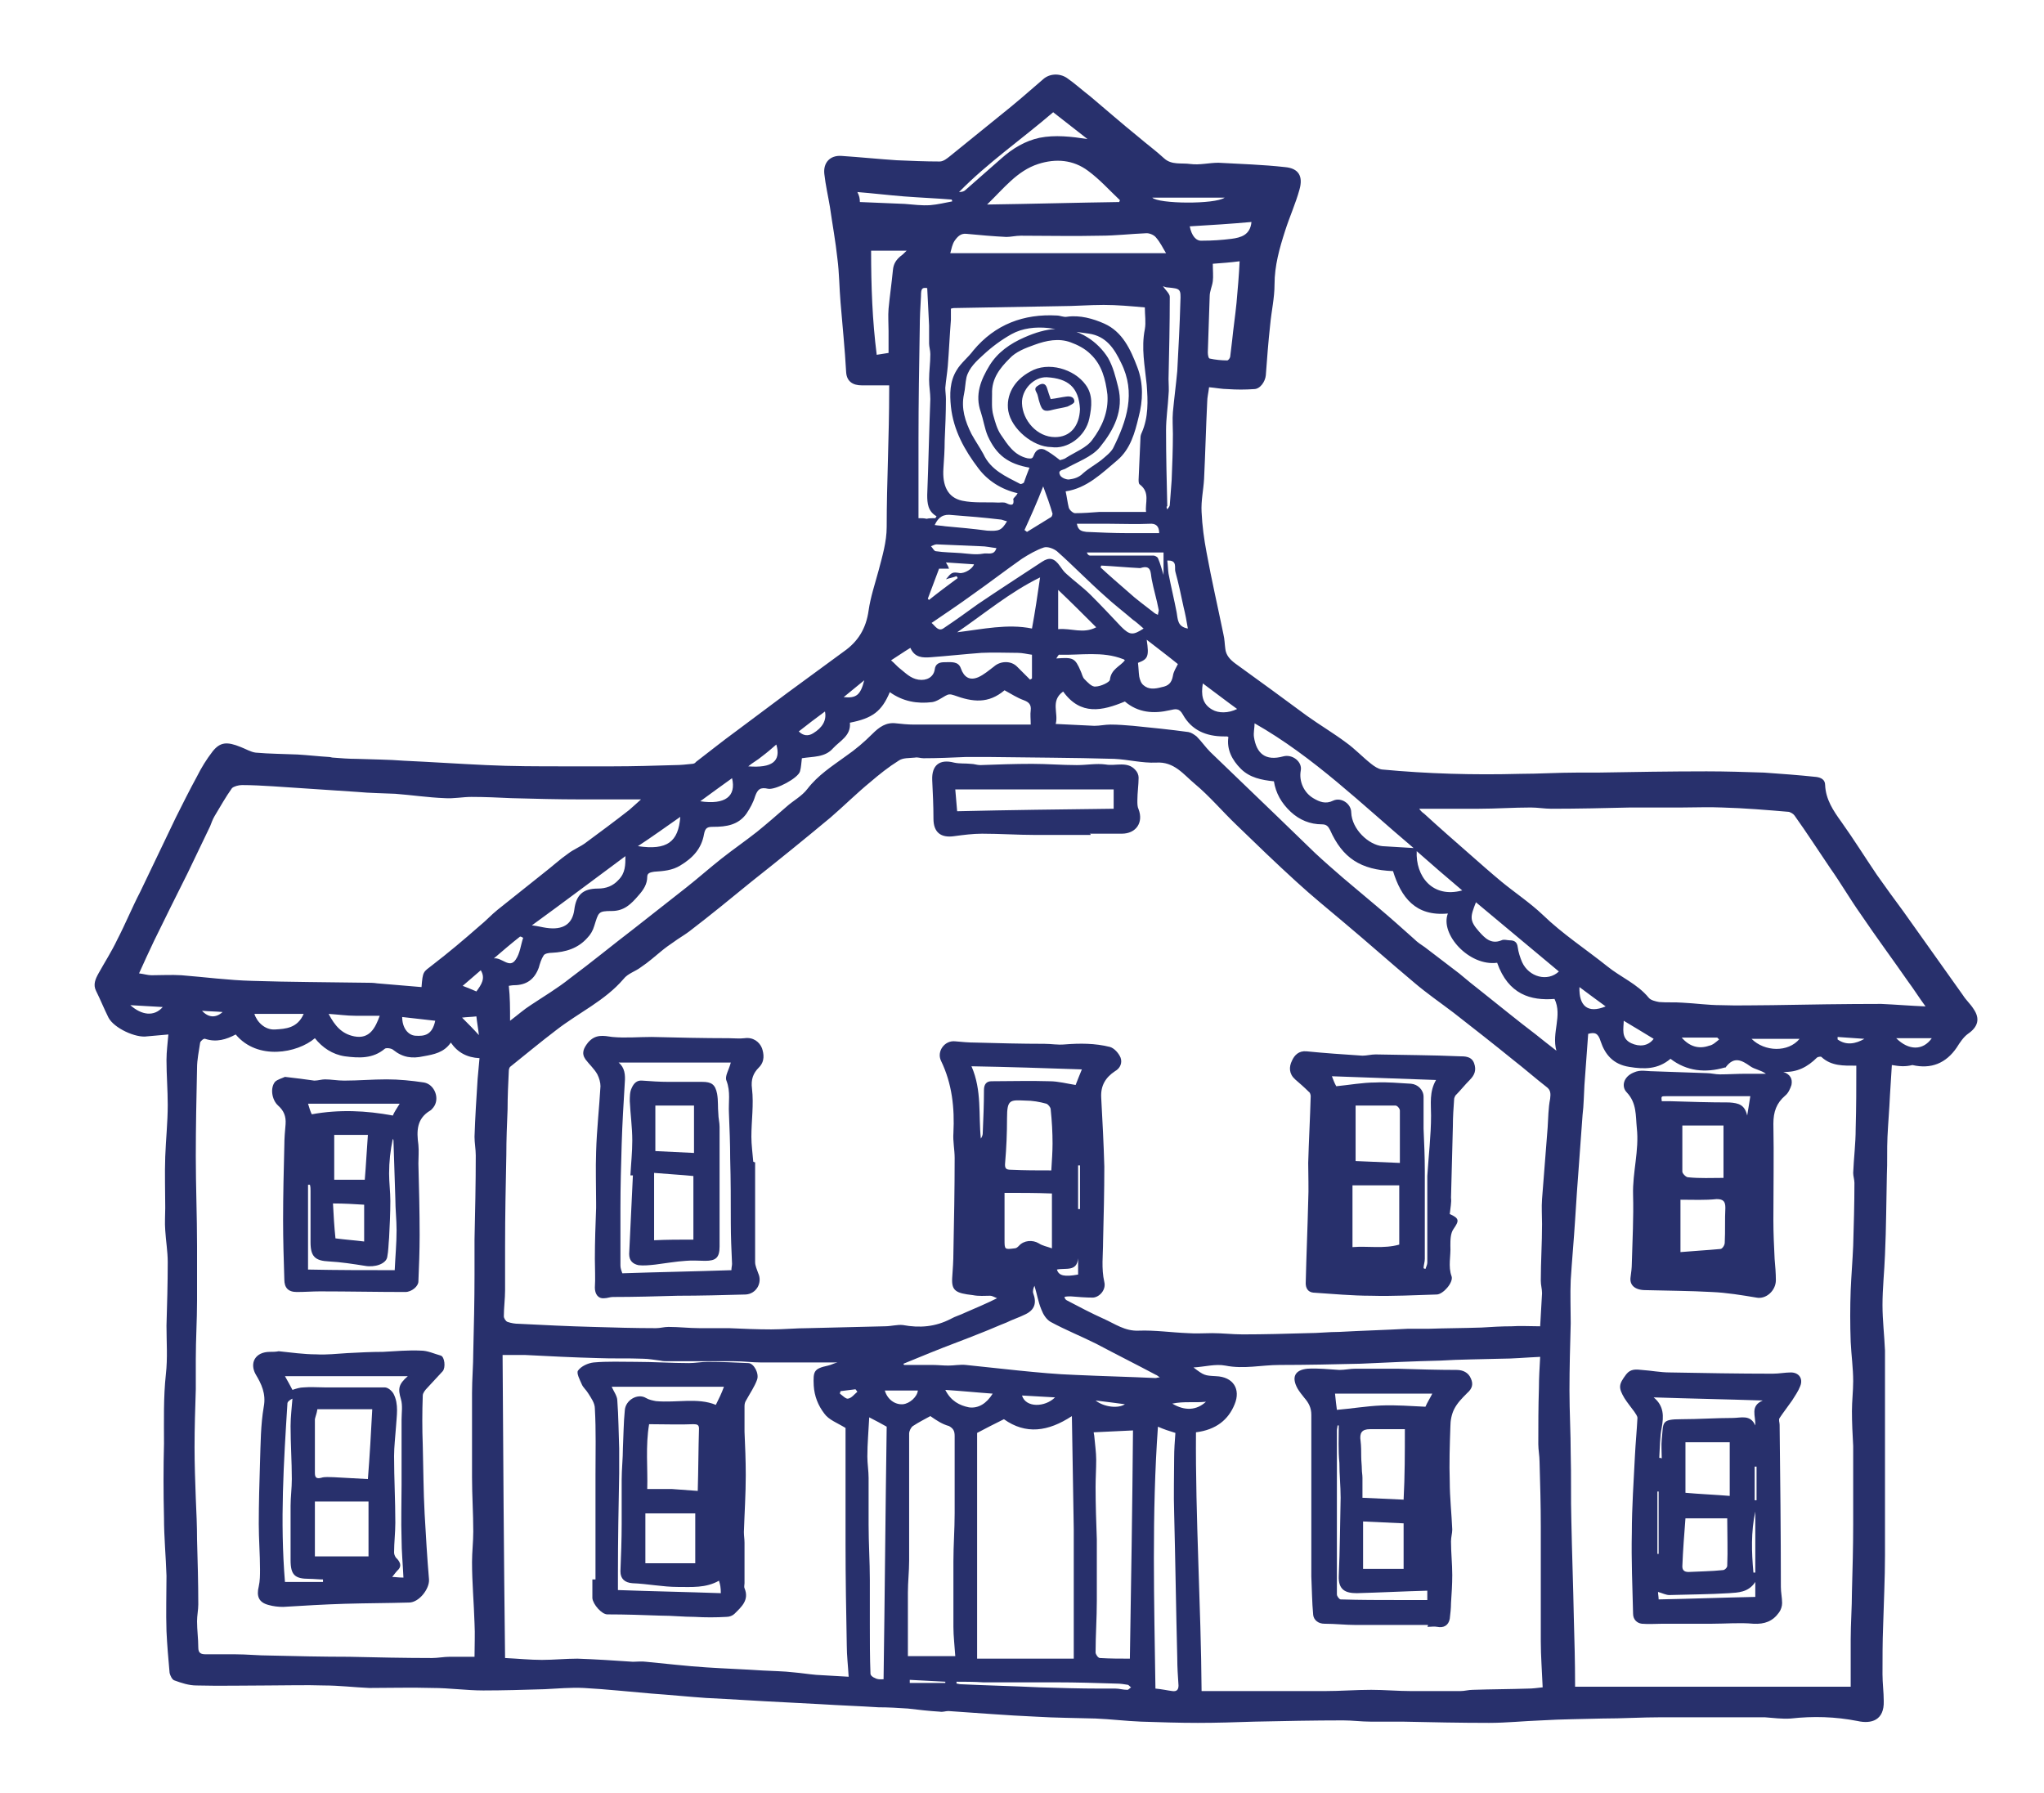 <?xml version="1.0" encoding="utf-8"?>
<!-- Generator: Adobe Illustrator 25.4.1, SVG Export Plug-In . SVG Version: 6.00 Build 0)  -->
<svg version="1.1" id="Layer_1" xmlns="http://www.w3.org/2000/svg" xmlns:xlink="http://www.w3.org/1999/xlink" x="0px" y="0px" fill="#28306c"
	 viewBox="0 0 327.8 287.5" style="enable-background:new 0 0 327.8 287.5;" xml:space="preserve">
<g>
	<g>
		<path d="M303.4,170.8c-0.1,1.5-0.2,3.1-0.3,4.8c-0.1,2.3-0.3,4.5-0.4,6.7c-0.1,2,0,4.1-0.1,6.1c-0.1,4.3-0.1,8.5-0.3,12.8
			c-0.1,2.7-0.4,5.4-0.4,8.1c0,2.4,0.3,4.9,0.4,7.3c0,0.8,0,1.6,0,2.5c0,4.3,0,8.6,0,12.8c0,5.8,0,11.7,0,17.5
			c0,3.8-0.2,7.6-0.3,11.4c-0.1,2.6-0.1,5.1-0.1,7.7c0,1.4,0.2,2.9,0.2,4.3c0.1,3.1-2,3.7-4.2,3.2c-3.6-0.7-7.1-0.8-10.7-0.4
			c-1.4,0.1-2.8-0.1-4.2-0.2c-1.5,0-3,0-4.4,0c-4,0-8.1,0-12.1,0c-3.2,0-6.3,0.2-9.5,0.2c-3.3,0.1-6.5,0.1-9.8,0.3
			c-2.8,0.1-5.6,0.4-8.4,0.4c-4.6,0-9.3-0.1-13.9-0.2c-1.7,0-3.4,0-5.1,0c-1.5,0-2.9-0.2-4.4-0.2c-4.7,0-9.5,0.1-14.2,0.2
			c-3,0.1-6.1,0.2-9.1,0.2c-3,0-6.1-0.1-9.1-0.2c-2.5-0.1-4.9-0.4-7.3-0.5c-3.2-0.1-6.4-0.1-9.6-0.3c-4.7-0.2-9.4-0.6-14-0.9
			c-0.5,0-0.9,0.2-1.4,0.1c-1.7-0.1-3.4-0.3-5.1-0.5c-1.5-0.1-3.1-0.2-4.7-0.2c-3.1-0.2-6.2-0.3-9.3-0.5c-1.9-0.1-3.8-0.2-5.7-0.3
			c-4.2-0.2-8.5-0.5-12.7-0.7c-2.9-0.2-5.8-0.5-8.7-0.7c-3.6-0.3-7.2-0.7-10.9-0.9c-2.1-0.1-4.2,0.1-6.3,0.2
			c-3.3,0.1-6.6,0.2-9.8,0.2c-2.7,0-5.4-0.4-8.2-0.4c-3.4-0.1-6.7,0-10.1,0c-2.4-0.1-4.8-0.4-7.2-0.4c-3-0.1-6.1,0-9.1,0
			c-3.8,0-7.6,0.1-11.4,0c-1.2,0-2.4-0.4-3.5-0.8c-0.4-0.1-0.7-0.8-0.8-1.2c-0.2-2.2-0.4-4.5-0.5-6.7c-0.1-3,0-5.9,0-8.9
			c-0.1-3.1-0.4-6.2-0.4-9.3c-0.1-4-0.1-8,0-11.9c0-3.7-0.1-7.4,0.3-11.1c0.3-2.6,0.1-5.2,0.1-7.8c0.1-3.4,0.2-6.8,0.2-10.2
			c0-1.7-0.3-3.4-0.4-5.1c-0.1-1.2,0-2.4,0-3.6c0-2.7-0.1-5.4,0-8.2c0.1-2.8,0.4-5.5,0.4-8.3c0-2.4-0.2-4.8-0.2-7.2
			c0-1.4,0.2-2.8,0.3-4.1c-1.2,0.1-2.3,0.2-3.4,0.3c-1.8,0.3-5.3-1.3-6.2-3c-0.7-1.4-1.3-2.9-2-4.3c-0.5-1-0.1-1.9,0.4-2.8
			c1-1.8,2.1-3.5,3-5.4c1.3-2.5,2.4-5.2,3.7-7.7c1.9-4,3.8-7.9,5.7-11.9c1.1-2.2,2.2-4.4,3.4-6.6c0.7-1.4,1.5-2.7,2.5-4
			c1.2-1.5,2.3-1.6,4.5-0.7c0.8,0.3,1.6,0.8,2.4,0.9c2.2,0.2,4.5,0.2,6.7,0.3c1.7,0.1,3.4,0.3,5.1,0.4c0.2,0,0.4,0.1,0.6,0.1
			c1.3,0.1,2.5,0.2,3.8,0.2c2.5,0.1,5.1,0.1,7.6,0.3c4.4,0.2,8.8,0.5,13.2,0.7c4.1,0.2,8.3,0.2,12.5,0.2c2.6,0,5.2,0,7.8,0
			c3.3,0,6.6-0.1,9.9-0.2c0.9,0,1.9-0.1,2.8-0.2c0.2,0,0.5-0.1,0.6-0.3c2.1-1.6,4.2-3.3,6.4-4.9c2.8-2.1,5.5-4.1,8.3-6.2
			c3-2.2,6-4.4,9-6.6c2.3-1.6,3.6-3.7,4-6.6c0.3-2.1,1-4.2,1.6-6.4c0.6-2.3,1.3-4.6,1.3-7c0-3.6,0.1-7.2,0.2-10.8
			c0.1-3.7,0.2-7.4,0.2-11.1c0-0.2,0-0.4,0-0.8c-1.5,0-3,0-4.4,0c-1.4,0-2.4-0.6-2.5-2.1c-0.2-3.7-0.6-7.5-0.9-11.2
			c-0.2-2.3-0.2-4.7-0.5-7c-0.3-2.8-0.8-5.5-1.2-8.3c-0.3-1.8-0.7-3.5-0.9-5.3c-0.2-1.8,0.9-3,2.7-2.9c3,0.2,5.9,0.5,8.9,0.7
			c2.3,0.1,4.6,0.2,6.9,0.2c0.6,0,1.2-0.5,1.7-0.9c2.6-2.1,5.3-4.3,7.9-6.4c2.4-1.9,4.7-3.9,7-5.9c1-0.9,2.6-1,3.8-0.2
			c1.3,0.9,2.5,2,3.8,3c2.5,2.1,5,4.3,7.6,6.4c1.4,1.2,2.9,2.3,4.2,3.5c1.2,1.1,2.8,0.7,4.2,0.9c1.5,0.2,3-0.2,4.5-0.2
			c3.6,0.2,7.1,0.3,10.7,0.7c2.2,0.2,2.9,1.5,2.3,3.6c-0.6,2.2-1.6,4.4-2.3,6.6c-0.9,2.8-1.7,5.6-1.7,8.6c0,2.2-0.5,4.3-0.7,6.5
			c-0.3,2.7-0.5,5.4-0.7,8.1c-0.1,1-0.9,2.2-1.9,2.2c-1.4,0.1-2.8,0.1-4.2,0c-0.9,0-1.9-0.2-3-0.3c-0.1,0.9-0.3,1.6-0.3,2.4
			c-0.2,4.1-0.3,8.2-0.5,12.3c-0.1,1.8-0.5,3.5-0.4,5.3c0.1,2.2,0.4,4.4,0.8,6.5c0.8,4.4,1.8,8.7,2.7,13.1c0.2,0.8,0.2,1.6,0.3,2.3
			c0.1,1.1,0.8,1.8,1.6,2.4c3.9,2.8,7.7,5.6,11.5,8.4c2.1,1.5,4.3,2.8,6.3,4.3c1.4,1,2.6,2.3,4,3.4c0.5,0.4,1.1,0.8,1.7,0.9
			c7.4,0.7,14.8,0.9,22.2,0.7c3,0,6-0.2,9.1-0.2c1.1,0,2.2,0,3.3,0c5.8-0.1,11.6-0.2,17.5-0.2c3.1,0,6.1,0.1,9.2,0.2
			c2.8,0.2,5.6,0.4,8.4,0.7c0.7,0.1,1.4,0.4,1.4,1.3c0.1,2.3,1.3,4.1,2.6,5.9c2,2.8,3.8,5.7,5.7,8.5c1.4,2,2.8,3.9,4.2,5.8
			c3.2,4.5,6.4,9,9.6,13.5c0.5,0.8,1.2,1.4,1.7,2.2c1.1,1.6,0.7,2.9-0.9,4c-0.7,0.5-1.3,1.4-1.8,2.2c-1.7,2.5-4.1,3.5-7.1,2.8
			C305.5,171.1,304.6,171,303.4,170.8z M247,212.7c0.1-1.9,0.2-3.6,0.3-5.3c0-0.7-0.2-1.3-0.2-2c0-3,0.2-6,0.2-9.1
			c0-1.3-0.1-2.7,0-4c0.3-3.8,0.6-7.6,0.9-11.5c0.1-1.5,0.1-3.1,0.4-4.6c0.1-0.8,0.1-1.4-0.6-1.9c-1.8-1.4-3.5-2.9-5.3-4.3
			c-3.2-2.6-6.4-5.1-9.6-7.6c-2.1-1.6-4.3-3.1-6.4-4.9c-3.7-3.1-7.4-6.4-11.1-9.5c-2.6-2.2-5.2-4.3-7.7-6.6c-3.3-3-6.4-6-9.6-9.1
			c-2.3-2.2-4.3-4.6-6.7-6.6c-1.8-1.5-3.3-3.6-6.2-3.4c-2.2,0.1-4.5-0.5-6.7-0.6c-6.7-0.2-13.4-0.2-20.1-0.3c-1.2,0-2.5,0-3.7,0
			c-2.3,0.1-4.5,0.2-6.8,0.2c-0.5,0-0.9-0.2-1.4-0.1c-0.9,0.1-1.9,0-2.6,0.5c-1.6,1-3.1,2.2-4.5,3.4c-2.2,1.8-4.2,3.8-6.4,5.7
			c-4.2,3.5-8.4,6.9-12.7,10.3c-3.3,2.7-6.6,5.4-10,8c-0.8,0.6-1.7,1.1-2.5,1.7c-0.6,0.4-1.3,0.9-1.9,1.4c-1.1,0.9-2.1,1.8-3.3,2.6
			c-0.9,0.7-2.1,1-2.8,1.9c-3,3.5-7.2,5.4-10.8,8.2c-2.5,1.9-4.9,3.9-7.4,5.9c-0.1,0.1-0.2,0.4-0.2,0.6c-0.1,2.1-0.2,4.1-0.2,6.2
			c-0.1,2.4-0.2,4.9-0.2,7.3c-0.1,4.9-0.2,9.7-0.2,14.6c0,2.4,0,4.7,0,7.1c0,1.4-0.2,2.8-0.2,4.2c0,0.3,0.3,0.8,0.6,0.9
			c0.6,0.2,1.2,0.3,1.8,0.3c4,0.2,7.9,0.4,11.9,0.5c3.3,0.1,6.7,0.2,10.1,0.2c0.7,0,1.3-0.2,2-0.2c1.7,0,3.3,0.2,5,0.2
			c1.6,0,3.1,0,4.7,0c2.3,0.1,4.5,0.2,6.8,0.2c2,0,3.9-0.2,5.9-0.2c4.1-0.1,8.2-0.2,12.3-0.3c1,0,2-0.3,2.9-0.2
			c2.7,0.5,5.2,0.3,7.7-1c0.7-0.4,1.5-0.6,2.3-1c1.6-0.7,3.3-1.4,5.1-2.3c-0.5-0.2-0.8-0.4-1.1-0.4c-0.9,0-1.8,0.1-2.8-0.1
			c-2.7-0.3-3.4-0.7-3.3-2.7c0.1-1.4,0.2-2.8,0.2-4.2c0.1-5,0.2-10,0.2-15.1c0-1.3-0.3-2.7-0.2-4c0.2-4-0.2-7.9-2-11.6
			c-0.7-1.5,0.6-3.3,2.3-3.1c1.1,0.1,2.1,0.2,3.2,0.2c3.7,0.1,7.4,0.2,11.1,0.2c1.1,0,2.1,0.2,3.2,0.1c2.5-0.2,4.9-0.2,7.3,0.4
			c0.7,0.2,1.4,1,1.7,1.7c0.3,0.8,0,1.7-0.9,2.2c-1.5,1-2.3,2.3-2.2,4.2c0.2,3.7,0.4,7.4,0.5,11.1c0,4-0.1,8-0.2,12
			c0,2.2-0.3,4.3,0.2,6.5c0.3,1.2-0.7,2.4-1.8,2.5c-1.2,0-2.4-0.1-3.6-0.2c-0.3,0-0.7,0-1,0.1c0.1,0.4,0.3,0.5,0.5,0.6
			c1.9,1,3.8,2,5.8,2.9c1.8,0.8,3.4,2,5.6,1.9c2.6-0.1,5.3,0.3,7.9,0.4c1.3,0.1,2.6,0,3.9,0c1.6,0,3.3,0.2,4.9,0.2
			c3.5,0,6.9-0.1,10.4-0.2c1.7,0,3.4-0.2,5.1-0.2c3.6-0.2,7.3-0.3,10.9-0.5c1.1,0,2.2,0,3.3,0c2.9-0.1,5.7-0.1,8.6-0.2
			c1.6-0.1,3.2-0.2,4.8-0.2C243.8,212.6,245.4,212.7,247,212.7z M297.7,170.9c0,0-0.1,0-0.1,0c-1.9,0-3.9,0.1-5.5-1.4
			c-0.1-0.1-0.6,0-0.7,0.1c-1.5,1.5-3.2,2.4-5.4,2.3c1.1,0.4,1.5,1.1,1.3,2.1c-0.2,0.6-0.5,1.3-1,1.7c-1.4,1.2-1.9,2.6-1.9,4.5
			c0.1,5.2,0,10.3,0,15.5c0,2.1,0.1,4.1,0.2,6.2c0.1,1.1,0.2,2.3,0.2,3.4c0,1.7-1.6,3.1-3.1,2.8c-2.4-0.4-4.8-0.8-7.2-0.9
			c-3.5-0.2-7.1-0.2-10.6-0.3c-1.7,0-2.6-0.8-2.4-2.1c0.1-0.7,0.2-1.5,0.2-2.2c0.1-3.7,0.3-7.4,0.2-11c-0.1-3.6,1-7.1,0.6-10.7
			c-0.2-2,0-4-1.6-5.7c-0.9-0.9-0.6-2.5,1.1-3.2c1.1-0.5,2-0.2,3.1-0.2c2.9,0.1,5.7,0.2,8.6,0.3c0.7,0,1.4,0.2,2.1,0.2
			c1.4,0,2.8-0.1,4.2-0.1c1.1,0,2.1,0,3.2,0c-0.8-0.6-1.8-0.7-2.5-1.2c-1.4-1-2.6-1.6-3.9,0.1c0,0.1-0.1,0.1-0.2,0.1
			c-3.1,0.9-6.1,0.6-8.7-1.4c-2,1.7-4.2,1.7-6.6,1.3c-2.6-0.4-3.9-2-4.6-4.1c-0.4-1.3-0.9-1.5-2-1.2c-0.2,2.7-0.4,5.5-0.6,8.2
			c-0.1,1.6-0.1,3.2-0.3,4.8c-0.3,4.1-0.6,8.2-0.9,12.3c-0.1,1.5-0.2,3.1-0.3,4.6c-0.2,3.2-0.5,6.4-0.7,9.6c-0.1,2.3,0,4.6,0,6.9
			c-0.1,3.6-0.2,7.2-0.2,10.8c0,3.4,0.2,6.8,0.2,10.2c0.1,3.5,0,7.1,0.1,10.6c0.1,5.2,0.3,10.4,0.4,15.7c0.1,3.5,0.2,7.1,0.2,10.6
			c0,0.2,0,0.4,0,0.4c14.7,0,29.3,0,44.2,0c0-2.6,0-5.1,0-7.6c0-2.5,0.2-5.1,0.2-7.6c0.1-3.6,0.2-7.2,0.2-10.8c0-2,0-4,0-6
			c0-2,0-3.9,0-5.9c0-0.2,0-0.5,0-0.7c-0.1-1.9-0.2-3.7-0.2-5.6c0-1.6,0.2-3.2,0.2-4.8c0-2.1-0.3-4.2-0.4-6.3
			c-0.1-2.8-0.1-5.6,0-8.3c0.1-2.4,0.3-4.7,0.4-7.1c0.1-3.4,0.2-6.7,0.2-10.1c0-0.5-0.2-1.1-0.2-1.6c0.1-2.4,0.4-4.7,0.4-7.1
			C297.7,177.5,297.7,174.3,297.7,170.9z M37.8,165.9c-1.5,0.8-3.1,1.3-4.9,0.7c-0.2-0.1-0.7,0.3-0.8,0.6c-0.2,1.4-0.5,2.7-0.5,4.1
			c-0.1,4.7-0.2,9.4-0.2,14.1c0,4.8,0.2,9.6,0.2,14.4c0,2.9,0,5.9,0,8.8c0,3.1-0.2,6.2-0.2,9.4c0,1.6,0,3.2,0,4.8
			c-0.1,3.1-0.2,6.2-0.2,9.3c0,2.7,0.1,5.5,0.2,8.2c0.1,2.2,0.2,4.4,0.2,6.6c0.1,3.5,0.2,6.9,0.2,10.4c0,0.9-0.2,1.8-0.2,2.7
			c0,1.4,0.2,2.8,0.2,4.2c0,0.9,0.4,1.1,1.2,1.1c1.6,0,3.1,0,4.7,0c1.9,0,3.7,0.2,5.6,0.2c4.2,0.1,8.4,0.2,12.7,0.2
			c4.4,0.1,8.9,0.2,13.3,0.2c0.9,0,1.9-0.2,2.8-0.2c1.3,0,2.6,0,4,0c0-1.9,0.1-3.6,0-5.4c-0.1-3.3-0.4-6.5-0.4-9.8
			c0-1.6,0.2-3.2,0.2-4.9c0-2.9-0.2-5.8-0.2-8.7c0-4.5,0-9,0-13.5c0-2.2,0.2-4.4,0.2-6.6c0.1-4.1,0.2-8.2,0.2-12.3
			c0-1.9,0-3.8,0-5.7c0.1-4.5,0.2-9,0.2-13.5c0-1-0.2-2-0.2-3c0.1-3.1,0.3-6.2,0.5-9.3c0.1-1.1,0.2-2.2,0.3-3.3
			c-2-0.1-3.5-0.9-4.6-2.5c-1.1,1.6-2.7,1.9-4.4,2.2c-1.8,0.4-3.3,0.2-4.8-1c-0.3-0.3-1.2-0.4-1.4-0.2c-1.9,1.6-4.1,1.5-6.4,1.2
			c-2-0.3-3.6-1.4-4.8-2.9C47.7,168.9,41.3,170.1,37.8,165.9z M191.8,229.7c-0.1,13.8,0.8,27.6,0.9,41.5c0.6,0,1,0,1.5,0
			c6.1,0,12.2,0,18.3,0c2.5,0,4.9-0.2,7.4-0.2c2.1,0,4.3,0.2,6.4,0.2c2.6,0,5.3,0,7.9,0c0.7,0,1.3-0.2,2-0.2c3-0.1,5.9-0.1,8.9-0.2
			c0.7,0,1.4-0.1,2.3-0.2c-0.1-2.5-0.3-5-0.3-7.4c0-6.1,0-12.3,0-18.4c0-3.5-0.1-6.9-0.2-10.4c0-0.9-0.2-1.9-0.2-2.8c0-3,0-6,0.1-9
			c0-1.6,0.1-3.2,0.2-5c-2.3,0.1-4.3,0.3-6.4,0.3c-3.2,0.1-6.4,0.1-9.6,0.3c-4.3,0.1-8.5,0.3-12.8,0.5c-4.3,0.1-8.7,0.2-13,0.2
			c-2.9,0-5.7,0.7-8.7,0.1c-1.6-0.3-3.3,0.2-5.1,0.3c1.7,1.3,1.8,1.3,3.6,1.4c2.8,0.1,4,2.1,3,4.5C197,227.7,195,229.3,191.8,229.7z
			 M67.6,158.3c0.2-2.6,0.3-2.4,1.7-3.5c2.6-2,5.1-4.1,7.6-6.3c1-0.8,1.9-1.8,2.9-2.6c2.5-2,4.9-3.9,7.4-5.9c1.3-1,2.6-2.2,3.9-3.1
			c0.9-0.7,2-1.1,2.9-1.8c2.3-1.7,4.6-3.4,6.9-5.2c0.6-0.5,1.1-1,1.9-1.7c-3.5,0-6.6,0-9.7,0c-3.7,0-7.4-0.1-11.1-0.2
			c-2.1-0.1-4.3-0.2-6.4-0.2c-1.4,0-2.8,0.3-4.3,0.2c-2.6-0.1-5.3-0.5-7.9-0.7c-2-0.1-4-0.1-6.1-0.3c-4.5-0.3-9-0.6-13.5-0.9
			c-1.7-0.1-3.3-0.2-5-0.2c-0.5,0-1.3,0.2-1.6,0.5c-1,1.4-1.9,3-2.8,4.5c-0.3,0.5-0.5,1.1-0.7,1.6c-1.2,2.5-2.4,5-3.6,7.5
			c-1.8,3.6-3.6,7.2-5.4,10.9c-0.8,1.7-1.6,3.4-2.4,5.2c0.8,0.1,1.4,0.3,2,0.3c1.6,0,3.2-0.1,4.8,0c3.8,0.3,7.5,0.8,11.3,0.9
			c6.1,0.2,12.1,0.2,18.2,0.3c0.6,0,1.3,0,1.9,0.1C62.9,157.9,65.2,158.1,67.6,158.3z M81,265.9c2.1,0.1,4,0.3,5.9,0.3
			c1.9,0,3.8-0.2,5.7-0.2c3,0.1,5.9,0.3,8.9,0.5c0.7,0,1.4-0.1,2.1,0c3.2,0.3,6.5,0.7,9.7,0.9c3,0.2,6,0.3,9,0.5
			c1.7,0.1,3.3,0.1,5,0.3c1.2,0.1,2.4,0.3,3.6,0.4c1.6,0.1,3.3,0.2,5.2,0.3c-0.1-1.8-0.3-3.4-0.3-5c-0.1-5.4-0.2-10.8-0.2-16.2
			c0-4,0-8.1,0-12.1c0-2.3,0-4.7,0-6.6c-1.3-0.8-2.7-1.3-3.4-2.3c-1-1.3-1.6-2.8-1.7-4.5c-0.1-2.3,0-2.7,2.3-3.2
			c0.5-0.1,1-0.4,1.5-0.5c-4.1,0-8.2,0-12.2,0c-1.5,0-2.9-0.2-4.4-0.2c-3.5,0-7.1,0-10.6,0c-0.4,0-0.8,0-1.2-0.1
			c-0.9-0.1-1.9-0.3-2.8-0.3c-2.4-0.1-4.8,0-7.2-0.1c-3.9-0.1-7.8-0.3-11.7-0.5c-1.2,0-2.3,0-3.6,0C80.7,233.3,80.8,249.5,81,265.9z
			 M308.8,161.4c-1.1-1.5-1.9-2.8-2.8-4c-2.5-3.6-5.1-7.1-7.6-10.8c-1.7-2.4-3.2-5-4.9-7.4c-1.9-2.8-3.7-5.6-5.7-8.4
			c-0.2-0.3-0.6-0.5-0.9-0.6c-3.5-0.3-7.1-0.6-10.7-0.7c-2.1-0.1-4.3,0-6.4,0c-2.8,0-5.6,0-8.3,0c-4.2,0.1-8.4,0.2-12.7,0.2
			c-1.1,0-2.2-0.2-3.3-0.2c-2.8,0-5.6,0.2-8.3,0.2c-3.2,0-6.4,0-9.6,0c0.2,0.3,0.5,0.6,0.8,0.8c2.4,2.2,4.8,4.3,7.2,6.4
			c1.7,1.5,3.4,3,5.2,4.5c2.2,1.8,4.6,3.4,6.6,5.3c3.2,3.1,6.9,5.5,10.4,8.3c2.1,1.7,4.8,2.8,6.6,5c0.3,0.4,1.1,0.6,1.7,0.7
			c1.2,0.1,2.5,0,3.7,0.1c2.1,0.1,4.1,0.4,6.2,0.4c2.7,0.1,5.5,0,8.2,0c5.8-0.1,11.6-0.2,17.5-0.2
			C304,161.1,306.3,161.3,308.8,161.4z M172.2,266c0-3.5,0-6.9,0-10.3c0-3.5,0-7,0-10.5c-0.1-6-0.2-11.9-0.3-18.1
			c-3.8,2.5-7.4,3-10.9,0.5c-1.6,0.8-3,1.5-4.3,2.2c0,12.1,0,24.1,0,36.2c0.4,0,0.8,0,1.2,0C162.6,266,167.2,266,172.2,266z
			 M81.8,163.7c1.2-0.9,2.2-1.8,3.3-2.5c2.1-1.4,4.3-2.7,6.3-4.3c3.5-2.6,6.9-5.4,10.3-8c2.8-2.2,5.6-4.4,8.4-6.6
			c1.9-1.5,3.7-3.1,5.6-4.6c1.9-1.5,3.8-2.8,5.7-4.3c1.6-1.3,3.1-2.6,4.7-4c1.1-1,2.5-1.7,3.4-2.9c1.7-2.2,3.9-3.6,6.1-5.2
			c1.6-1.1,3-2.3,4.3-3.6c1.1-1.1,2.2-1.9,3.8-1.7c0.9,0.1,1.9,0.2,2.8,0.2c5.8,0,11.6,0,17.4,0c0.4,0,0.8,0,1.4,0
			c0-0.9-0.1-1.6,0-2.3c0.1-0.9-0.3-1.3-1.1-1.6c-1.1-0.4-2-1-3.1-1.6c-2.6,2.2-5.1,1.9-8.1,0.8c-0.6-0.2-0.9-0.2-1.4,0.1
			c-0.7,0.4-1.4,0.9-2.1,1c-2.4,0.3-4.7-0.1-6.8-1.6c-1.3,3.1-2.8,4.2-6.4,4.9c0.2,2.1-1.6,2.9-2.7,4.1c-1.3,1.5-3.2,1.3-5,1.6
			c-0.1,0.7-0.1,1.4-0.3,2.1c-0.3,1.1-3.9,3-5.1,2.8c-1.3-0.3-1.7,0.1-2.1,1.2c-0.3,1-0.8,1.9-1.4,2.8c-1.3,1.8-3.2,2.1-5.3,2.1
			c-0.9,0-1.3,0.1-1.5,1.2c-0.4,2.3-1.8,3.8-3.8,5c-1.3,0.8-2.7,0.9-4.2,1c-0.6,0.1-1.1,0.2-1.1,0.8c0,1.2-0.6,2.1-1.4,3
			c-1.2,1.4-2.3,2.5-4.3,2.5c-2.2,0-2.1,0.2-2.8,2.4c-0.2,0.7-0.6,1.4-1.1,1.9c-1.5,1.7-3.5,2.3-5.7,2.4c-0.4,0-1.1,0.1-1.3,0.4
			c-0.4,0.6-0.6,1.3-0.8,2c-0.7,1.9-2,2.8-4,2.8c-0.3,0-0.7,0.1-0.8,0.1C81.8,159.9,81.8,161.7,81.8,163.7z M232.2,146.5
			c-5.2,0.5-7.5-2.6-8.8-6.8c-5.2-0.2-8.1-2.1-10.1-6.6c-0.3-0.6-0.6-0.9-1.3-0.9c-1.9,0-3.6-0.7-5-2c-1.5-1.4-2.4-3-2.7-4.9
			c-2-0.2-3.9-0.6-5.3-2c-1.4-1.4-2.3-3.1-2-5.1c-0.2-0.1-0.2-0.1-0.2-0.1c-0.2,0-0.3,0-0.5,0c-2.9,0-5.2-1-6.6-3.5
			c-0.6-1.1-1.2-0.9-2.1-0.7c-2.6,0.6-5.1,0.4-7.2-1.4c-3.6,1.5-7.1,2.3-9.9-1.6c-2.1,1.5-0.7,3.5-1.2,5.2c2.2,0.1,4.2,0.2,6.2,0.3
			c0.9,0,1.7-0.2,2.6-0.2c1.2,0,2.4,0.1,3.6,0.2c3,0.3,6,0.6,8.9,1c0.5,0.1,0.9,0.4,1.3,0.7c0.8,0.8,1.4,1.7,2.2,2.5
			c3.5,3.4,7.1,6.8,10.6,10.2c2.1,2,4.1,4,6.2,6c1.5,1.4,3,2.7,4.5,4c1.9,1.6,3.8,3.2,5.7,4.8c1.9,1.6,3.8,3.3,5.7,5
			c0.5,0.5,1.1,0.9,1.7,1.3c1.8,1.4,3.7,2.8,5.5,4.2c1.2,1,2.4,2,3.7,3c2.9,2.3,5.7,4.6,8.6,6.8c1,0.8,2,1.6,3.3,2.6
			c-0.8-2.9,1-5.6-0.3-8.3c-3.8,0.3-7.4-0.7-9.2-5.8C235.6,155,230.9,149.8,232.2,146.5z M163.2,79.1c-2.6-0.6-4.8-2-6.3-4
			c-2.2-2.9-4-6.1-4.4-9.9c-0.2-2-0.2-4,0.9-5.8c0.7-1.2,1.9-2.1,2.7-3.2c3.5-4.2,8.1-5.9,13.4-5.6c0.5,0,1.1,0.3,1.6,0.2
			c2.1-0.3,4.2,0.3,6,1.1c2.9,1.3,4.2,4.1,5.3,7c1,2.6,0.9,5.4,0.2,8c-0.6,2.5-1.3,5.1-3.4,6.9c-2.5,2.1-4.9,4.5-8.3,5
			c0.2,0.9,0.3,1.8,0.5,2.6c0.1,0.4,0.7,0.9,1,0.9c1.3,0,2.6-0.1,3.9-0.2c2.5,0,4.9,0,7.5,0c-0.2-1.4,0.7-3.1-1-4.4
			c-0.2-0.1-0.2-0.5-0.2-0.8c0.1-2.2,0.2-4.4,0.3-6.7c0-0.3,0.1-0.6,0.2-0.8c1.1-2.5,1-5.1,0.8-7.7c-0.3-3-0.9-5.9-0.3-8.9
			c0.2-1.1,0-2.3,0-3.5c-2.3-0.2-4.4-0.4-6.6-0.4c-2.3,0-4.7,0.2-7,0.2c-5.6,0.1-11.2,0.2-16.9,0.3c-0.2,0-0.3,0-0.6,0.1
			c0,0.6,0,1.2,0,1.8c-0.2,2.5-0.3,4.9-0.5,7.4c-0.1,1.2-0.3,2.3-0.4,3.5c0,0.6,0.1,1.2,0.1,1.8c0,2.2-0.1,4.5-0.2,6.7
			c0,1.5-0.1,2.9-0.2,4.4c-0.2,2.8,0.7,4.7,3,5.2c1.9,0.4,3.9,0.2,5.8,0.3c0.4,0,0.9-0.1,1.3,0.1c0.8,0.4,1.3,0.4,1.1-0.7
			C162.7,79.7,163,79.5,163.2,79.1z M149.2,227.1c-0.9,0.5-1.9,1-2.8,1.6c-0.3,0.2-0.6,0.8-0.6,1.2c0,4.4,0,8.7,0,13.1
			c0,2.4,0,4.9,0,7.3c0,1.7-0.2,3.4-0.2,5.1c0,3.4,0,6.7,0,10.2c2.6,0,5,0,7.6,0c-0.1-1.6-0.3-3.2-0.3-4.7c0-3.5,0-7,0-10.5
			c0-2.6,0.2-5.1,0.2-7.7c0-4.1,0-8.3,0-12.4c0-0.8-0.2-1.2-0.9-1.6C151.1,228.4,150.2,227.8,149.2,227.1z M181.2,266
			c0.2-12.2,0.4-24.4,0.5-36.6c-2,0.1-4.1,0.2-6.3,0.3c0,0.2,0.1,0.5,0.1,0.7c0.1,1.2,0.3,2.5,0.3,3.7c0,1.5-0.1,2.9-0.1,4.4
			c0,2.8,0.1,5.6,0.2,8.4c0,1.1,0,2.2,0,3.3c0,2.2,0,4.3,0,6.5c0,2.8-0.2,5.6-0.2,8.3c0,0.3,0.4,0.9,0.7,0.9
			C178.1,266,179.6,266,181.2,266z M144.9,218.7c0,0.1,0,0.1,0.1,0.2c1.5,0,3,0,4.6,0c0.8,0,1.6,0.1,2.5,0.1c0.9,0,1.9-0.2,2.8-0.1
			c2.8,0.3,5.6,0.6,8.5,0.9c3,0.3,6.1,0.6,9.1,0.7c4.3,0.2,8.6,0.3,12.8,0.5c0.2,0,0.3-0.1,0.7-0.1c-0.3-0.2-0.5-0.4-0.6-0.4
			c-3.2-1.7-6.4-3.3-9.6-5c-2.4-1.2-4.9-2.2-7.3-3.5c-0.7-0.4-1.2-1.2-1.5-2c-0.5-1.2-0.7-2.5-1.1-3.8c-0.2,0.4-0.3,0.9-0.2,1.2
			c0.6,1.6,0.2,2.7-1.3,3.4c-1,0.5-2,0.8-3,1.3c-1.3,0.5-2.6,1.1-3.9,1.6c-2.7,1.1-5.5,2.1-8.2,3.2
			C147.8,217.5,146.4,218.1,144.9,218.7z M170,73.8c0.2-0.1,0.6-0.1,1-0.4c1.4-0.9,3.3-1.6,4.2-2.9c1.5-2,2.6-4.4,2.4-7.2
			c-0.3-2.5-0.9-4.8-2.7-6.5c-0.9-0.9-2.1-1.5-3.2-1.9c-1.9-0.7-3.9-0.3-5.8,0.4c-1.4,0.5-3,1.1-4,2.2c-1.5,1.5-2.9,3.2-2.8,5.7
			c0,1.2-0.1,2.3,0.2,3.4c0.3,1.1,0.6,2.2,1.2,3.1c1.1,1.6,2.1,3.3,4.3,3.8c0.7,0.1,0.8,0,1-0.5c0.3-0.8,0.9-1.2,1.7-0.9
			C168.3,72.5,169.1,73.1,170,73.8z M185.7,228.8c-1,14-0.6,28.1-0.4,42c1.1,0.1,1.9,0.3,2.7,0.4c0.7,0.1,1-0.2,1-0.9
			c-0.1-1.5-0.2-2.9-0.2-4.4c-0.2-7.8-0.3-15.5-0.5-23.3c-0.1-2.9,0-5.9,0-8.8c0-1.3,0.1-2.7,0.2-4
			C187.5,229.5,186.6,229.2,185.7,228.8z M165.1,75c-3.4-0.6-5.3-2-6.7-5.1c-0.5-1.2-0.7-2.6-1.1-3.8c-1-2.8,0-5.2,1.4-7.5
			c1.3-2.1,3.3-3.5,5.6-4.5c3.4-1.5,6.8-2.1,10.1,0c1.3,0.8,2.5,2,3.3,3.3c0.8,1.4,1.2,3,1.6,4.6c1,3.8-0.7,7-2.9,9.7
			c-1.3,1.6-3.7,2.4-5.6,3.5c-0.4,0.2-1.2,0.2-0.8,1c0.2,0.4,0.9,0.7,1.4,0.7c0.8-0.1,1.6-0.3,2.3-1c0.9-0.8,2-1.4,2.9-2.1
			c0.7-0.6,1.5-1.2,1.9-1.9c2.2-4.4,3.7-8.9,1.3-13.7c-1.1-2.3-2.4-4.3-5.2-4.7c-2.2-0.3-4.3-0.6-6.5-0.9c-2-0.2-4.1,0-5.9,1
			c-1.6,0.9-3.1,2-4.5,3.3c-1.1,1-2.3,2.1-2.7,3.6c-0.2,0.9-0.2,1.8-0.4,2.7c-0.5,2.3,0.2,4.4,1.2,6.4c0.6,1.1,1.3,2.1,1.9,3.2
			c1.2,2.6,3.6,3.6,5.9,4.8c0.1,0.1,0.5-0.1,0.6-0.2C164.5,76.5,164.8,75.8,165.1,75z M141.7,269.3c0.2-13.6,0.3-27,0.5-40.5
			c-0.9-0.5-1.8-1-2.8-1.5c-0.1,2.1-0.3,4.2-0.3,6.3c0,1.1,0.2,2.3,0.2,3.4c0,2.5,0,5,0,7.5c0,3,0.2,5.9,0.2,8.9c0,2.4,0,4.8,0,7.2
			c0,2.6,0,5.2,0.1,7.8c0,0.3,0.4,0.6,0.7,0.7C140.8,269.4,141.4,269.3,141.7,269.3z M179.5,32.4c0-0.1,0.1-0.2,0.1-0.3
			c-1.7-1.6-3.2-3.3-5.1-4.7c-2.4-1.8-5.2-2-8-1.1c-3.4,1.1-5.5,3.9-8.2,6.5C165.6,32.7,172.5,32.5,179.5,32.4z M152.4,40.6
			c11.6,0,23.1,0,34.6,0c-0.5-0.8-0.9-1.7-1.6-2.5c-0.3-0.4-1-0.7-1.5-0.7c-2.5,0.1-5,0.4-7.5,0.4c-4.2,0.1-8.5,0-12.7,0
			c-0.8,0-1.6,0.2-2.3,0.2c-2.1-0.1-4.3-0.3-6.4-0.5c-0.9-0.1-1.4,0.4-1.9,1.1C152.7,39.2,152.6,39.9,152.4,40.6z M201.2,116
			c0,0.7-0.2,1.5-0.1,2.2c0.4,2.6,1.8,3.9,4.7,3.1c1.5-0.4,3.1,0.9,2.8,2.3c-0.3,1.7,0.5,3.5,2,4.4c1,0.6,2,1,3.2,0.4
			c1.3-0.6,2.9,0.5,2.9,1.9c0.1,2.7,2.8,5.2,5,5.4c1.6,0.1,3.2,0.2,5,0.3C218.4,129,210.7,121.4,201.2,116z M168.6,187.7
			c0.1-1.7,0.2-3,0.2-4.3c0-1.8-0.1-3.6-0.3-5.5c0-0.3-0.4-0.8-0.7-0.9c-1.1-0.3-2.2-0.5-3.4-0.5c-2.4-0.1-2.9-0.2-2.9,2.8
			c0,2.4-0.1,4.8-0.3,7.1c-0.1,1,0.1,1.2,1,1.2C164.3,187.7,166.4,187.7,168.6,187.7z M149.4,99.9c0.6,0.5,1.1,1.5,2,0.8
			c1.8-1.2,3.6-2.5,5.4-3.8c3.4-2.3,6.8-4.5,10.3-6.8c1.2-0.8,2-0.6,2.9,0.7c0.3,0.4,0.6,0.9,1.1,1.3c1.2,1.1,2.6,2.1,3.8,3.3
			c1.7,1.7,3.3,3.4,4.9,5.1c1.4,1.4,1.9,1.4,3.6,0.3c-0.6-0.5-1.1-1-1.7-1.4c-1.5-1.3-3.1-2.5-4.6-3.9c-2.6-2.3-5-4.8-7.6-7.1
			c-0.5-0.4-1.5-0.8-2.1-0.6c-1.2,0.4-2.4,1.1-3.5,1.8c-2.7,1.9-5.3,3.9-8,5.8C153.7,97,151.6,98.4,149.4,99.9z M161.1,191.3
			c0,2.7,0,5.1,0,7.5c0,1.6,0,1.6,1.6,1.4c0.3,0,0.5-0.2,0.7-0.4c0.8-0.9,2.2-1,3.2-0.4c0.6,0.4,1.3,0.5,2.1,0.8c0-3.2,0-6.1,0-8.8
			C166.1,191.3,163.7,191.3,161.1,191.3z M194.5,42.3c0,1.1,0.1,2,0,2.8c-0.1,0.8-0.5,1.6-0.5,2.4c-0.1,3-0.2,6-0.3,9
			c0,0.4,0.1,1,0.3,1c0.9,0.2,1.9,0.3,2.8,0.3c0.2,0,0.5-0.4,0.5-0.7c0.1-0.8,0.2-1.6,0.3-2.5c0.2-2,0.5-4,0.7-6
			c0.2-2.2,0.4-4.5,0.5-6.7C197.3,42.1,195.8,42.2,194.5,42.3z M142.9,105.9c0.6,0.5,1,1,1.4,1.3c0.9,0.7,1.7,1.6,3,1.8
			c1.3,0.2,2.4-0.4,2.6-1.6c0.1-1,0.8-1.2,1.6-1.2c1,0,2.2-0.2,2.6,1c0.5,1.4,1.4,2,2.8,1.4c0.9-0.4,1.7-1.1,2.5-1.7
			c1-0.9,2.7-1,3.7,0c0.7,0.7,1.4,1.4,2.1,2.1c0.1-0.1,0.2-0.1,0.3-0.2c0-1.2,0-2.4,0-3.8c-0.8-0.1-1.5-0.3-2.3-0.3
			c-1.9,0-3.8-0.1-5.8,0c-2.7,0.2-5.4,0.5-8.1,0.7c-1.3,0.1-2.6,0.1-3.3-1.5C145,104.5,144,105.2,142.9,105.9z M269.5,192.4
			c0,2.7,0,5.4,0,8.4c2.3-0.2,4.3-0.3,6.4-0.5c0.3,0,0.7-0.6,0.7-1c0.1-1.9,0-3.7,0.1-5.6c0-1-0.3-1.4-1.4-1.4
			C273.4,192.5,271.6,192.4,269.5,192.4z M276.4,188.9c0-2.9,0-5.6,0-8.4c-2.3,0-4.4,0-6.6,0c0,2.5,0,5,0,7.4c0,0.3,0.6,0.9,0.9,0.9
			C272.6,189,274.5,188.9,276.4,188.9z M150,83.1c0.1-0.1,0.1-0.2,0.2-0.3c-1.4-0.8-1.5-2.1-1.5-3.4c0.2-5.1,0.3-10.2,0.5-15.4
			c0-1-0.2-2-0.2-3.1c0-1.4,0.2-2.7,0.2-4.1c0-0.6-0.2-1.2-0.2-1.7c0-1,0-1.9,0-2.9c-0.1-2-0.2-4-0.3-6c-0.8-0.1-1,0-1,1.3
			c-0.1,1.7-0.2,3.5-0.2,5.2c-0.1,5.9-0.2,11.8-0.2,17.7c0,2.8,0,5.5,0,8.3c0,1.4,0,2.9,0,4.4c0.5,0,0.9,0,1.3,0.1
			C149,83.1,149.5,83.1,150,83.1z M139.7,40.2c0,5.7,0.2,11.2,0.9,16.7c0.7-0.1,1.2-0.2,1.9-0.3c0-1.2,0-2.3,0-3.5
			c0-1.2-0.1-2.4,0-3.6c0.2-2.1,0.5-4.1,0.7-6.2c0.1-1,0.5-1.6,1.2-2.2c0.3-0.2,0.6-0.5,1-0.9C143.4,40.2,141.7,40.2,139.7,40.2z
			 M165.5,100.8c0.5-2.7,0.9-5.4,1.3-8.2c-4.9,2.4-8.9,5.8-13.3,8.8C157.6,100.9,161.6,100,165.5,100.8z M187.2,81.7
			c0.2-0.3,0.4-0.5,0.4-0.7c0.1-1.3,0.2-2.7,0.3-4c0.1-2.5,0.2-4.9,0.2-7.4c0-1.2-0.1-2.3,0-3.5c0.2-2.2,0.5-4.4,0.7-6.6
			c0.2-3.7,0.4-7.4,0.5-11.1c0.1-2.1,0-2.1-2-2.3c-0.3,0-0.5-0.1-0.8-0.2c0.4,0.6,1.1,1.2,1.1,1.7c0,4.4-0.1,8.8-0.2,13.2
			c0,0.8,0.1,1.7,0,2.5c-0.1,1.9-0.4,3.8-0.4,5.7c0,4.1,0.1,8.1,0.2,12.2C187,81.2,187.1,81.4,187.2,81.7z M173.5,171.5
			c-5.9-0.2-11.8-0.4-17.7-0.5c1.7,3.9,1.1,7.8,1.5,11.6c0.2-0.3,0.3-0.6,0.3-0.8c0.1-2.3,0.2-4.7,0.2-7c0-0.9,0.4-1.4,1.2-1.4
			c3.1,0,6.2-0.1,9.3,0c1.4,0,2.9,0.4,4.2,0.6C172.8,173.2,173.1,172.5,173.5,171.5z M250,155.8c-4.4-3.7-8.9-7.4-13.3-11.1
			c-0.9,2.3-1.1,2.9,0.5,4.7c0.9,1,1.9,2.1,3.6,1.4c0.4-0.2,0.9,0,1.3,0c0.8,0,1.2,0.3,1.3,1.1c0.1,0.8,0.4,1.7,0.7,2.4
			C245.2,156.7,248.2,157.5,250,155.8z M176.6,90.7c0,0.1-0.1,0.2-0.1,0.3c1.4,1.3,2.9,2.6,4.4,3.9c1.3,1.2,2.7,2.2,4.1,3.3
			c0.2,0.2,0.5,0.3,0.7,0.4c0-0.3,0.2-0.6,0.1-0.9c-0.3-1.6-0.8-3.2-1.1-4.8c-0.2-1,0-2.4-1.8-1.8c-0.1,0-0.2,0-0.2,0
			C180.7,91,178.6,90.8,176.6,90.7z M100.3,137.3c-5,3.7-9.9,7.4-15,11.1c0.9,0.1,1.6,0.3,2.3,0.4c2.7,0.4,4.2-0.6,4.5-2.9
			c0.3-2.4,1.4-3.4,3.8-3.4c1.3,0,2.4-0.4,3.3-1.4C100.3,140,100.3,138.7,100.3,137.3z M168.9,18c-5,4.3-10.5,8.1-15.1,12.8
			c0.4,0,0.8-0.1,1-0.3c1.9-1.7,3.9-3.4,5.8-5.1c1.8-1.6,3.8-2.8,6.1-3.3c2.5-0.5,5.1-0.2,7.7,0.2C172.6,20.9,170.8,19.5,168.9,18z
			 M169.4,105.6c2.7-0.2,3-0.1,3.9,2c0.2,0.4,0.3,1,0.6,1.3c0.5,0.5,1.2,1.3,1.8,1.2c0.8,0,2.3-0.7,2.3-1.1c0.2-1.7,1.6-2.1,2.4-3.1
			c-0.1-0.1-0.2-0.2-0.3-0.2c-3.3-1.3-6.8-0.6-10.2-0.7C169.8,104.9,169.6,105.3,169.4,105.6z M182.5,106.3c0.1,0.8,0.1,1.5,0.2,2.2
			c0.1,0.5,0.3,1.1,0.7,1.4c0.8,0.7,1.8,0.6,2.9,0.3c1.1-0.2,1.6-0.7,1.8-1.8c0.1-0.7,0.5-1.3,0.8-1.9c-1.6-1.3-3.2-2.5-5-3.9
			C184.3,105.3,184.1,105.7,182.5,106.3z M190.8,36.3c0.3,1.5,1,2.4,2,2.3c1.6,0,3.1-0.1,4.7-0.3c1.5-0.2,3-0.6,3.2-2.7
			C197.4,35.9,194.1,36.1,190.8,36.3z M169.7,100.9c2.1-0.2,4,0.8,6.1-0.3c-2.1-2.1-4-4-6.1-6C169.7,96.8,169.7,98.8,169.7,100.9z
			 M52.7,162.6c1,1.9,2.1,3.2,4.1,3.6c2.5,0.5,3.4-1.4,4.1-3.3c-1.2,0-2.6,0-3.9,0C55.6,162.9,54.3,162.7,52.7,162.6z M227.2,136.5
			c-0.2,4,2.5,7.6,7.3,6.3C232,140.7,229.7,138.7,227.2,136.5z M137.9,32.4c2.4,0.1,4.8,0.2,7.2,0.3c1.4,0.1,2.7,0.3,4.1,0.2
			c1.2-0.1,2.4-0.4,3.5-0.6c0-0.1,0-0.2-0.1-0.3c-2.5-0.2-5-0.3-7.6-0.5c-2.5-0.2-5-0.5-7.5-0.7C137.8,31.4,137.9,31.8,137.9,32.4z
			 M161.5,83.6c-0.5-0.1-0.8-0.3-1.2-0.3c-2.5-0.3-5-0.5-7.6-0.7c-1.4-0.2-2.2,0.3-2.8,1.6c0.6,0.1,1.1,0.1,1.7,0.2
			c2.2,0.2,4.5,0.4,6.7,0.7C160.2,85.2,160.6,85.1,161.5,83.6z M185.9,85.5c0-1.1-0.5-1.6-1.6-1.5c-2.1,0.1-4.2,0-6.3,0
			c-1.8,0-3.5,0-5.3,0c0.2,1.1,0.8,1.2,1.5,1.3c2.2,0.1,4.4,0.2,6.6,0.2C182.5,85.5,184.2,85.5,185.9,85.5z M153.4,269.7
			c0,0.1,0,0.2,0,0.3c0.2,0,0.4,0.1,0.6,0.1c4.2,0.2,8.5,0.3,12.7,0.5c3.2,0.1,6.4,0.2,9.7,0.2c0.8,0,1.7,0,2.5,0
			c0.6,0,1.2,0.2,1.9,0.2c0.2,0,0.4-0.3,0.6-0.4c-0.2-0.1-0.3-0.3-0.5-0.4c-0.6-0.1-1.2-0.2-1.9-0.2c-3.2-0.1-6.4-0.2-9.7-0.2
			c-2,0-4,0-6,0c-1.9,0-3.8,0-5.6,0C156.2,269.7,154.8,269.7,153.4,269.7z M150.6,91.2c-0.6,1.6-1.2,3.2-1.8,4.8
			c0.1,0.1,0.1,0.2,0.2,0.2c1.5-1.2,3.1-2.4,4.6-3.5c-0.1-0.1-0.1-0.2-0.2-0.3c-0.5,0.2-1.1,0.3-1.7,0.5c0.9-1.1,1-1.2,2.2-1
			c0.8,0.1,2.1-0.7,2.3-1.4c-1.4-0.1-2.9-0.2-4.5-0.3c0.3,0.5,0.4,0.7,0.5,1C151.6,91.2,151,91.2,150.6,91.2z M48.7,162.6
			c-2.7,0-5.3,0-7.9,0c0.4,1.3,1.7,2.6,3.3,2.5C45.8,165,47.7,164.9,48.7,162.6z M164.3,85c0.1,0.1,0.3,0.2,0.4,0.3
			c1.3-0.8,2.6-1.6,3.9-2.4c0.1-0.1,0.2-0.4,0.2-0.5c-0.4-1.4-0.9-2.8-1.5-4.4C166.3,80.6,165.3,82.8,164.3,85z M159.2,223.5
			c-1.4-0.1-2.5-0.2-3.7-0.3c-1.2-0.1-2.4-0.2-3.9-0.3c0.9,1.8,2.3,2.5,3.8,2.8C156.9,225.9,158.2,225.1,159.2,223.5z M102.3,135.7
			c4.7,0.7,6.5-0.7,6.8-4.7C106.8,132.6,104.6,134.2,102.3,135.7z M192.9,109.6c-0.3,1.8-0.1,3.3,1.5,4.2c1,0.6,2.6,0.6,4-0.1
			C196.6,112.4,194.8,111,192.9,109.6z M280.2,178.9c0.2-1.1,0.3-1.9,0.5-3.1c-4.6,0-9,0-13.5,0c-0.8,0-0.8,0-0.7,0.8
			c0.5,0,0.9,0,1.3,0c3.2,0.1,6.3,0.2,9.5,0.2C278.9,176.9,279.8,177.2,280.2,178.9z M64.5,163.1c0,1.7,0.9,2.9,2.1,3
			c1.5,0.1,2.7-0.1,3.2-2.4C68.1,163.5,66.3,163.3,64.5,163.1z M187.2,89.9c0.1,0.7,0.1,1.4,0.2,2.1c0.4,2.1,0.9,4.1,1.3,6.2
			c0.2,1.1,0.1,2.3,1.8,2.6c-0.2-1.2-0.4-2.3-0.7-3.5c-0.4-1.9-0.8-3.8-1.3-5.6C188.3,91.1,188.9,89.8,187.2,89.9z M159.8,87.9
			c-0.9-0.1-1.7-0.3-2.5-0.3c-2.4-0.1-4.7-0.2-7.1-0.3c-0.3,0-0.6,0.2-0.9,0.3c0.3,0.3,0.5,0.8,0.8,0.8c1.3,0.2,2.7,0.2,4,0.3
			c1.2,0.1,2.4,0.3,3.5,0.1C158.4,88.6,159.4,89.2,159.8,87.9z M260.4,163.7c0,1.2-0.5,2.8,1.2,3.6c1.3,0.6,2.7,0.5,3.6-0.7
			C263.7,165.7,262.1,164.7,260.4,163.7z M112.3,128.5c4,0.6,5.8-0.8,5.1-3.7C115.7,126,114.1,127.2,112.3,128.5z M79.2,153.7
			c1.3-0.2,2.5,1.7,3.5,0.2c0.7-1,0.8-2.3,1.2-3.5c-0.2-0.1-0.3-0.2-0.5-0.2C82,151.3,80.6,152.5,79.2,153.7z M288.6,166.6
			c-2.7,0-5.2,0-7.7,0C283,168.7,286.8,168.8,288.6,166.6z M141.9,223c0.4,1.4,1.6,2.3,2.9,2.2c1.1-0.1,2.3-1.2,2.4-2.2
			C145.4,223,143.6,223,141.9,223z M275.7,166.7c-0.1-0.1-0.2-0.2-0.3-0.3c-1.9,0-3.7,0-5.7,0c1.2,1.4,2.7,1.9,4.4,1.3
			C274.7,167.6,275.2,167.1,275.7,166.7z M124.5,119.4c-0.8,0.7-1.5,1.3-2.3,1.9c-0.7,0.6-1.5,1-2.2,1.6
			C123.8,123.2,125.3,122.1,124.5,119.4z M186.6,88.6c-4.2,0-8.3,0-12.3,0c0.1,0.3,0.3,0.5,0.5,0.5c2,0,3.9,0,5.9,0
			c1.4,0,2.9,0,4.3,0c0.2,0,0.6,0.2,0.7,0.4c0.4,0.9,0.6,1.8,0.9,2.7C186.6,91.2,186.6,90,186.6,88.6z M253.3,158.3
			c-0.1,3,1.3,4.3,4.2,3.1C256.1,160.4,254.8,159.4,253.3,158.3z M128.1,117.3c0.7,0.7,1.5,0.8,2.3,0.3c1.5-0.9,2.2-2.1,1.9-3.5
			C130.8,115.2,129.5,116.2,128.1,117.3z M309.8,166.5c-1.9,0-3.7,0-5.7,0C306.1,168.5,308.4,168.5,309.8,166.5z M196.4,31.7
			c-4,0-7.8,0-11.6,0C185.8,32.7,194.8,32.8,196.4,31.7z M163.9,223.8c0.6,2,3.7,1.9,5.3,0.3C167.4,224,165.7,223.9,163.9,223.8z
			 M77.1,155.6c-1,0.9-2,1.7-2.9,2.5c0.8,0.3,1.5,0.6,2.2,0.9C77.2,157.9,77.9,156.9,77.1,155.6z M74.1,163.2
			c0.9,0.9,1.8,1.8,2.7,2.8c-0.1-1-0.3-2-0.4-3C75.6,163.1,74.8,163.1,74.1,163.2z M26.1,161.5c-1.7-0.1-3.3-0.2-5.2-0.3
			C22.7,162.8,24.7,163.1,26.1,161.5z M169.5,203.6c0.3,1,1.2,1.2,3.4,0.8c0-0.9,0-1.7,0-2.6C172.7,204,170.9,203.3,169.5,203.6z
			 M193.4,224.8c-1.9,0.2-3.5-0.1-5.4,0.3C190,226.3,191.9,226.2,193.4,224.8z M138.6,109.1c-1.1,0.9-2.2,1.8-3.3,2.7
			C137.3,112,138,111.5,138.6,109.1z M173.2,186.9c-0.1,0-0.2,0-0.3,0c0,2.3,0,4.6,0,7c0.1,0,0.2,0,0.3,0
			C173.2,191.5,173.2,189.2,173.2,186.9z M294.7,166.3c0,0.1,0,0.3,0,0.4c1.4,1,2.9,0.7,4.3-0.1
			C297.5,166.5,296.1,166.4,294.7,166.3z M137.5,223.2c-0.1-0.1-0.2-0.3-0.3-0.4c-0.8,0.1-1.6,0.2-2.4,0.3c0,0.1-0.1,0.2-0.1,0.4
			c0.4,0.3,1,0.9,1.3,0.8C136.6,224.2,137,223.6,137.5,223.2z M180.4,225.2c-1.5-0.2-3-0.4-4.7-0.6
			C177.1,225.7,179.4,225.9,180.4,225.2z M35.7,162.3c-1.1-0.1-2.2-0.1-3.3-0.2C33.4,163.2,34.6,163.3,35.7,162.3z M145.9,269.4
			c0,0.2,0,0.3,0,0.5c1.9,0,3.8,0,5.7,0c0-0.1,0-0.1,0-0.2C149.8,269.6,147.9,269.5,145.9,269.4z"/>
		<path d="M232.5,194.7c1.6,0.7,1.5,1.1,0.6,2.4c-0.5,0.7-0.5,1.8-0.5,2.7c0.1,1.6-0.4,3.3,0.2,4.9c0.3,1-1.4,2.9-2.4,2.9
			c-3.5,0.1-7,0.3-10.5,0.2c-3.1,0-6.2-0.3-9.3-0.5c-0.9-0.1-1.2-0.8-1.2-1.5c0.1-4.4,0.3-8.8,0.4-13.2c0.1-2,0-4.1,0-6.1
			c0.1-3.6,0.3-7.1,0.4-10.7c0-0.2-0.1-0.6-0.3-0.7c-0.7-0.7-1.5-1.4-2.2-2c-1-0.9-1-2-0.5-3c0.4-0.9,1.1-1.6,2.3-1.5
			c3,0.3,6,0.5,9,0.7c0.7,0,1.4-0.2,2.1-0.2c4.5,0.1,9,0.1,13.5,0.3c0.8,0,1.9,0,2.3,1.1c0.4,1.1,0.1,1.9-0.7,2.7
			c-0.8,0.8-1.5,1.7-2.3,2.5c-0.1,0.2-0.2,0.4-0.2,0.6c-0.1,1.4-0.2,2.8-0.2,4.3c-0.1,3.8-0.2,7.6-0.3,11.5
			C232.8,192.8,232.6,193.7,232.5,194.7z M216.9,190.1c0,3.3,0,6.5,0,9.9c2.5-0.2,5,0.3,7.5-0.4c0-3.1,0-6.1,0-9.5
			C222,190.1,219.6,190.1,216.9,190.1z M217.4,177.3c0,3.2,0,6,0,8.9c2.3,0.1,4.7,0.2,7.1,0.3c0-2.9,0-5.7,0-8.4
			c0-0.3-0.4-0.8-0.7-0.8C221.7,177.3,219.7,177.3,217.4,177.3z M214.3,174.2c2.1-0.2,4.2-0.6,6.3-0.6c1.9-0.1,3.8,0.1,5.7,0.2
			c1.1,0.1,2,1,2,2.1c0,1.7,0,3.4,0,5.1c0.1,2.3,0.2,4.5,0.2,6.8c0,4.7,0,9.4,0,14.1c0,0.5-0.2,1-0.2,1.5c0.1,0,0.2,0.1,0.3,0.1
			c0.1-0.3,0.3-0.7,0.3-1c0-4.3,0-8.6,0-12.8c0-0.4,0-0.7,0-1.1c0.2-3.2,0.6-6.5,0.6-9.7c0-1.9-0.3-3.8,0.8-5.7
			c-5.7-0.2-11.2-0.4-16.7-0.6C213.8,173.1,214,173.7,214.3,174.2z"/>
		<path d="M121.1,186.4c0,5.3,0,10.7,0,16c0,0.6,0.3,1.2,0.5,1.8c0.7,1.5-0.3,3.3-2,3.4c-3.6,0.1-7.3,0.2-10.9,0.2
			c-3.5,0.1-6.9,0.2-10.4,0.2c-0.5,0-0.9,0.2-1.4,0.2c-1,0.1-1.5-0.7-1.5-1.7c0.1-1.5,0-3.1,0-4.6c0-2.7,0.1-5.5,0.2-8.2
			c0-0.2,0-0.5,0-0.7c0-2.8-0.1-5.5,0-8.3c0.1-3.5,0.5-7,0.7-10.5c0-0.6-0.2-1.3-0.5-1.9c-0.5-0.9-1.3-1.6-1.9-2.4
			c-0.7-1-0.3-1.8,0.4-2.7c1.2-1.4,2.5-1.1,3.9-0.9c2.1,0.2,4.2,0,6.3,0c4.1,0.1,8.3,0.2,12.4,0.2c0.8,0,1.7,0.1,2.5,0
			c1.4-0.2,2.4,0.6,2.8,1.6c0.3,0.9,0.5,2.1-0.5,3.1c-0.9,0.9-1.3,1.9-1.1,3.4c0.3,2.5-0.1,5.2-0.1,7.7c0,1.3,0.2,2.7,0.3,4
			C121,186.4,121,186.4,121.1,186.4z M99.2,170.4c1,0.8,1.1,2,1,3.2c-0.2,3.3-0.4,6.6-0.5,9.9c-0.1,3.4-0.2,6.8-0.2,10.2
			c0,3.1,0,6.2,0,9.3c0,0.4,0.2,0.9,0.3,1.2c5.9-0.2,11.7-0.3,17.5-0.5c0-0.5,0.1-0.7,0.1-1c-0.1-2.2-0.2-4.4-0.2-6.6
			c0-3.4,0-6.9-0.1-10.3c0-2.4-0.1-4.8-0.2-7.3c-0.1-1.7,0.3-3.4-0.4-5.2c-0.3-0.7,0.4-1.7,0.7-2.9
			C111.2,170.4,105.2,170.4,99.2,170.4z"/>
		<path d="M174.9,133.9c-3,0-6,0-8.9,0c-2.8,0-5.6-0.2-8.5-0.2c-1.5,0-3,0.2-4.5,0.4c-2.1,0.3-3.3-0.6-3.3-2.8
			c0-2.1-0.1-4.1-0.2-6.2c-0.1-2.4,1.2-3.4,3.5-2.8c0.9,0.2,1.8,0.1,2.7,0.2c0.5,0,1,0.2,1.5,0.2c2.8-0.1,5.5-0.2,8.3-0.2
			c2.4,0,4.8,0.2,7.2,0.2c1.6,0,3.1-0.3,4.6-0.1c1.6,0.3,3.5-0.6,4.8,0.9c0.3,0.3,0.5,0.8,0.5,1.2c0,1.2-0.2,2.4-0.2,3.7
			c0,0.5,0,1,0.2,1.4c0.8,2.1-0.4,3.9-2.7,3.9c-1.7,0-3.4,0-5.2,0C174.9,133.7,174.9,133.8,174.9,133.9z M153.2,126.6
			c0.1,1.2,0.2,2.3,0.3,3.5c8.4-0.2,16.8-0.3,25.1-0.4c0-1.2,0-2.1,0-3.1C170.1,126.6,161.7,126.6,153.2,126.6z"/>
		<path d="M274.6,260.4c-2.6,0-5.3,0-7.9,0c-1.1,0-2.3,0.1-3.4,0c-0.8-0.1-1.4-0.7-1.4-1.6c-0.1-4.3-0.3-8.6-0.2-13
			c0-4.1,0.3-8.3,0.5-12.4c0.1-2,0.3-4,0.4-6c0-0.3-0.3-0.7-0.5-1c-0.5-0.7-1.1-1.4-1.6-2.2c-1-1.7-0.9-2.2,0.3-3.8
			c0.7-0.9,1.6-0.8,2.5-0.7c1.5,0.1,3,0.4,4.5,0.4c5.5,0.1,11,0.2,16.5,0.2c1,0,2-0.2,2.9-0.2c1.3,0,2,1,1.5,2.2
			c-0.3,0.8-0.8,1.5-1.3,2.3c-0.7,1-1.4,1.9-2,2.8c-0.2,0.3,0,0.7,0,1.1c0.1,8.7,0.2,17.3,0.2,26c0,0.9,0.2,1.7,0.2,2.6
			c0,0.5-0.2,1.1-0.5,1.5c-1,1.4-2.3,1.9-4.1,1.8C279,260.2,276.8,260.4,274.6,260.4z M270.3,239.4c2.2,0.2,4.6,0.3,7.1,0.5
			c0-3,0-5.7,0-8.6c-2.2,0-4.5,0-7.1,0C270.3,234,270.3,236.5,270.3,239.4z M270.3,243.5c-0.2,2.6-0.4,5.1-0.5,7.7
			c0,0.6,0.3,0.9,1,0.9c1.8-0.1,3.6-0.1,5.5-0.3c0.3,0,0.7-0.4,0.7-0.7c0.1-2.5,0-4.9,0-7.6C274.7,243.5,272.6,243.5,270.3,243.5z
			 M266.1,233.8c0.1,0,0.3,0,0.4,0.1c0-1-0.1-2.1,0-3.1c0.3-2.7-0.2-3.2,3.2-3.2c2.7,0,5.5-0.2,8.2-0.2c1.3,0,2.8-0.6,3.6,1.2
			c0.1-1.5-0.9-3.1,1.2-4c-6-0.2-11.6-0.3-17.5-0.5c1.7,1.4,1.6,3.1,1.3,4.8C266.2,230.4,266.2,232.1,266.1,233.8z M265.9,255.3
			c0,0.3,0.1,0.8,0.1,1.2c5.3-0.1,10.4-0.3,15.5-0.4c0-0.7,0-1.4,0-2.4c-1.1,1.7-2.8,1.7-4.2,1.8c-3.2,0.2-6.4,0.2-9.6,0.3
			C267.2,255.8,266.6,255.5,265.9,255.3z M281.5,242.4c-0.7,3.3-0.6,6.5-0.3,9.8c0.1,0,0.2,0,0.3,0
			C281.5,248.9,281.5,245.6,281.5,242.4z M266,239.2c-0.1,0-0.1,0-0.2,0c0,3.3,0,6.6,0,10c0.1,0,0.1,0,0.2,0
			C266,245.9,266,242.5,266,239.2z M281.4,240.6c0.1,0,0.2,0,0.3,0c0-1.8,0-3.6,0-5.4c-0.1,0-0.2,0-0.3,0
			C281.4,236.9,281.4,238.7,281.4,240.6z"/>
		<path d="M44.7,216.7c2,0.2,4,0.5,6,0.5c1.7,0.1,3.3-0.1,5-0.2c1.9-0.1,3.8-0.2,5.7-0.2c2-0.1,4.1-0.3,6.1-0.2
			c1.1,0,2.1,0.5,3.2,0.8c0.6,0.2,0.8,1.9,0.3,2.5c-0.8,0.9-1.7,1.8-2.5,2.7c-0.3,0.3-0.7,0.8-0.7,1.2c-0.1,2.7-0.1,5.3,0,8
			c0.1,3.7,0.1,7.3,0.3,11c0.2,3.5,0.4,7,0.7,10.5c0.1,1.5-1.6,3.7-3.2,3.7c-3.4,0.1-6.9,0.1-10.3,0.2c-3.3,0.1-6.6,0.3-9.9,0.5
			c-0.8,0-1.6-0.1-2.3-0.3c-1.6-0.4-2-1.4-1.6-3c0.2-0.9,0.2-1.8,0.2-2.7c0-2.4-0.2-4.9-0.2-7.3c0-3.3,0.1-6.6,0.2-9.9
			c0.1-3,0.1-6,0.6-8.9c0.4-2.1-0.4-3.7-1.3-5.2c-1-1.8-0.1-3.6,2.3-3.6C43.8,216.8,44.2,216.8,44.7,216.7
			C44.7,216.7,44.7,216.7,44.7,216.7z M59.7,226c-3,0-5.9,0-8.8,0c-0.1,0.7-0.3,1.1-0.4,1.6c0,2.9,0,5.8,0,8.6c0,0.7,0.2,1,1,0.8
			c0.6-0.2,1.3-0.1,2-0.1c1.9,0.1,3.7,0.2,5.5,0.3C59.3,233.4,59.5,229.8,59.7,226z M59.1,240.8c-2.8,0-5.6,0-8.6,0
			c0,2.9,0,5.7,0,8.8c2.8,0,5.6,0,8.6,0C59.1,246.5,59.1,243.7,59.1,240.8z M64.7,253c-0.1-2.2-0.3-4.2-0.3-6.2
			c-0.1-2.9,0-5.7,0-8.6c0-1.9,0-3.9,0-5.8c0-1.6,0-3.1,0-4.7c0-1.1,0.2-2.3-0.1-3.3c-0.5-1.7-0.4-2.4,1.1-3.7c-6.6,0-13.1,0-19.7,0
			c0.5,0.9,0.9,1.6,1.2,2.2c0.6-0.2,1.2-0.4,1.8-0.4c1.1-0.1,2.2,0,3.4,0c3.2,0,6.4,0,9.6,0c0.5,0,1.1,0.5,1.4,1
			c0.9,1.7,0.5,3.6,0.4,5.4c-0.1,1.5-0.3,3.1-0.3,4.6c0,3.6,0.2,7.1,0.2,10.7c0,1.6-0.2,3.2-0.2,4.8c0,0.3,0.2,0.8,0.5,1
			c0.6,0.7,0.7,1.3,0,1.9c-0.2,0.2-0.4,0.5-0.8,1C63.4,252.9,63.9,253,64.7,253z M45.7,253.7c2,0,4,0,6.1,0c0-0.1,0-0.2,0-0.4
			c-0.7,0-1.5-0.1-2.2-0.1c-2.3,0-3-0.6-3-3c0-2.9,0-5.8,0-8.7c0-1.4,0.2-2.8,0.2-4.3c0-2.8-0.2-5.6-0.2-8.5c0-1.5,0.2-3,0.3-4.4
			c-0.4,0.2-0.7,0.4-0.8,0.7C45.5,234.5,44.9,244,45.7,253.7z"/>
		<path d="M45.7,172.7c1.8,0.2,3.3,0.4,4.7,0.6c0.6,0,1.2-0.2,1.7-0.2c1,0,2,0.2,3.1,0.2c2.3,0,4.5-0.2,6.8-0.2c2,0,4,0.2,6,0.5
			c1.7,0.3,2.6,2.6,1.5,4c-0.2,0.2-0.3,0.4-0.5,0.5c-2.2,1.3-2.2,3.3-1.9,5.5c0.1,1,0,2,0,3c0.1,3.8,0.2,7.7,0.2,11.5
			c0,2.5-0.1,5-0.2,7.4c0,0.8-1.1,1.7-2.1,1.7c-4.6,0-9.1-0.1-13.7-0.1c-1.2,0-2.4,0.1-3.7,0.1c-1.4,0-2-0.7-2-2
			c-0.1-3.2-0.2-6.3-0.2-9.5c0-4,0.1-8,0.2-12c0-1.1,0.1-2.3,0.2-3.4c0.1-1.3-0.3-2.2-1.2-3c-1-0.9-1.3-2.8-0.5-3.8
			C44.5,173.1,45.3,172.9,45.7,172.7z M53.6,189.2c1.6,0,3.2,0,4.9,0c0.2-2.3,0.3-4.6,0.5-7.2c-1.8,0-3.6,0-5.4,0
			C53.6,184.3,53.6,186.6,53.6,189.2z M63.3,203.7c0.1-2.2,0.3-4.3,0.3-6.4c0-1.7-0.2-3.4-0.2-5.1c-0.1-3.1-0.2-6.2-0.3-9.3
			c0-0.1-0.1-0.2-0.1-0.3c-0.4,1.9-0.6,3.7-0.6,5.6c0,1.5,0.2,2.9,0.2,4.4c0,2-0.1,3.9-0.2,5.9c-0.1,1-0.1,2.1-0.3,3.1
			c-0.2,1.1-2,1.7-3.6,1.4c-1.9-0.3-3.8-0.6-5.7-0.7c-2.3-0.1-3-0.8-3-3.1c0-2.7,0-5.4,0-8.2c0-0.3,0-0.7-0.1-1c-0.1,0-0.2,0-0.3,0
			c0,4.5,0,9.1,0,13.6C54.1,203.7,58.7,203.7,63.3,203.7z M58.4,193.2c-1.6-0.1-3.2-0.2-5-0.2c0.1,1.9,0.2,3.7,0.4,5.6
			c1.5,0.2,3,0.3,4.6,0.5C58.4,197,58.4,195.2,58.4,193.2z M64.1,177c-5,0-9.9,0-14.7,0c0.2,0.7,0.4,1.3,0.6,1.7
			c4.4-0.8,8.7-0.6,13,0.2C63.2,178.4,63.6,177.8,64.1,177z"/>
		<path d="M229,260.6c-3.8,0-7.6,0-11.5,0c-1.7,0-3.4-0.2-5.1-0.2c-1,0-1.7-0.6-1.8-1.4c-0.2-2.1-0.2-4.1-0.3-6.2c0-0.2,0-0.5,0-0.7
			c0-8.4,0-16.8,0-25.2c0-1.1-0.4-1.9-1.1-2.7c-0.4-0.5-0.8-1-1.1-1.5c-1-1.8-0.5-3,1.6-3.2c1.7-0.1,3.4,0.1,5.1,0.2
			c0.9,0,1.7-0.2,2.6-0.2c2.2,0,4.5,0,6.7,0c3.2,0.1,6.4,0.2,9.5,0.2c1,0,1.9,0.4,2.3,1.4c0.4,0.9,0.2,1.6-0.6,2.3
			c-0.8,0.8-1.6,1.6-2.1,2.6c-0.4,0.8-0.6,1.8-0.6,2.8c-0.1,2.9-0.2,5.9-0.1,8.8c0,2.6,0.3,5.2,0.4,7.7c0,0.6-0.2,1.2-0.2,1.9
			c0,1.8,0.2,3.6,0.2,5.4c0,1.5-0.1,3-0.2,4.5c0,0.8-0.1,1.7-0.2,2.5c-0.2,1.1-1,1.5-2,1.3c-0.5-0.1-1,0-1.6,0
			C229,260.8,229,260.7,229,260.6z M225.3,229.2c-1.9,0-3.7,0-5.6,0c-1.3,0-1.7,0.6-1.5,1.9c0.1,0.8,0.1,1.7,0.1,2.5
			c0,0.7,0.1,1.4,0.1,2c0,0.5,0.1,0.9,0.1,1.4c0,1,0,2.1,0,3.2c2.3,0.1,4.4,0.2,6.6,0.3C225.3,236.7,225.3,233,225.3,229.2z
			 M225.1,251.6c0-2.6,0-5,0-7.3c-2.1-0.1-4.3-0.2-6.5-0.3c0,2.6,0,5.1,0,7.6C220.6,251.6,222.7,251.6,225.1,251.6z M214.4,226.1
			c2.4-0.2,4.7-0.6,7.1-0.7c2.4-0.1,4.8,0.1,7.1,0.2c0.3-0.7,0.7-1.3,1.1-2.1c-5.3,0-10.5,0-15.6,0
			C214.2,224.5,214.3,225.4,214.4,226.1z M214.7,228.6c-0.1,0-0.1,0-0.2,0c0,0.3-0.1,0.5-0.1,0.8c0,3.1,0,6.2,0,9.3
			c0,2.9,0,5.7,0,8.6c0,1.6,0,3.3,0,4.9c0,1.2,0,2.3,0,3.5c0,0.3,0.4,0.8,0.6,0.8c3.1,0.1,6.3,0.1,9.4,0.1c0.3,0,0.6,0,1,0
			c1.1,0,2.3,0,3.5,0c0-0.5,0-1.1,0-1.5c-3.8,0.1-7.5,0.3-11.3,0.4c-1.8,0-3-0.5-2.9-2.8c0.2-4.2,0.2-8.4,0.3-12.5
			c0-1.9-0.2-3.7-0.2-5.6C214.6,232.6,214.7,230.6,214.7,228.6z"/>
		<path d="M95.5,253.3c0-5.6,0-11.2,0-16.8c0-3.5,0.1-7.1-0.1-10.6c0-0.9-0.6-1.7-1.1-2.5c-0.3-0.5-0.8-0.9-1-1.4
			c-0.3-0.7-0.9-1.8-0.6-2.2c0.5-0.7,1.6-1.2,2.5-1.3c2.2-0.2,4.5-0.1,6.7-0.1c2.9,0,5.7,0.2,8.6,0.2c1,0,2-0.2,3-0.2
			c2.2,0,4.4,0.1,6.5,0.2c0.9,0,1.8,1.7,1.4,2.7c-0.4,1.1-1.1,2.1-1.7,3.2c-0.2,0.3-0.3,0.6-0.3,1c0,1.4,0,2.7,0,4.1
			c0.1,2.3,0.2,4.6,0.2,7c0,3-0.2,6-0.3,9.1c0,0.6,0.1,1.1,0.1,1.7c0,2.2,0,4.4,0,6.5c0,0.3-0.1,0.6,0,0.8c0.8,1.9-0.5,3-1.6,4.1
			c-0.3,0.3-0.8,0.5-1.3,0.5c-1.7,0.1-3.4,0.1-5.1,0c-1.8,0-3.6-0.2-5.5-0.2c-2.8-0.1-5.6-0.2-8.5-0.2c-0.9,0-2.3-1.6-2.4-2.6
			c0-1,0-2,0-3C95.3,253.3,95.4,253.3,95.5,253.3z M111.9,239.1c0.1-3.4,0.1-6.7,0.2-10c0-0.6-0.3-0.7-0.9-0.7c-2.2,0.1-4.5,0-7.1,0
			c-0.6,3.5-0.2,7.1-0.3,10.4c1.5,0,2.7,0,4,0C109.1,238.9,110.4,239,111.9,239.1z M115.3,253.5c-2.1,1.2-4.4,1-6.6,1
			c-2.4,0-4.8-0.5-7.3-0.6c-1.2-0.1-1.9-0.7-1.9-1.9c0.1-2.5,0.2-5.1,0.2-7.6c0-2.4,0-4.7,0-7.1c0-1.7,0.2-3.4,0.2-5.1
			c0.1-2,0.1-4,0.3-6c0.1-1.7,2.1-2.8,3.4-2c0.5,0.3,1.1,0.4,1.6,0.5c3.3,0.3,6.7-0.6,9.6,0.6c0.5-1,0.9-1.8,1.3-2.9
			c-6.1,0-12.1,0-18,0c0.3,0.7,0.9,1.5,0.9,2.2c0.2,2.6,0.2,5.2,0.3,7.7c0,1.3,0,2.7,0,4c-0.1,5.3-0.2,10.6-0.2,15.9
			c0,0.9,0,1.7,0,2.8c5.5,0.2,10.9,0.3,16.5,0.5C115.6,254.6,115.5,254.1,115.3,253.5z M111.5,250.7c0-2.7,0-5.3,0-8
			c-2.6,0-5.2,0-8,0c0,2.6,0,5.2,0,8C106.1,250.7,108.8,250.7,111.5,250.7z"/>
		<path d="M168.6,71.7c-2.9,0-6.4-2.9-6.9-5.8c-0.4-2.5,0.9-4.9,3.5-6.3c2.9-1.7,7.1-0.4,8.9,2.1c1.2,1.6,1,3.5,0.6,5.4
			C174.1,70,171.2,72.1,168.6,71.7z M173.2,65.6c-0.2-3.5-1.9-4.9-5.3-5.1c-2.1-0.1-4.1,2-4,4.2c0.1,2.7,2.4,5.4,5.3,5.4
			C171.6,70.1,173.1,68.4,173.2,65.6z"/>
		<path d="M101.1,188.5c0.1-1.9,0.3-3.7,0.3-5.6c0-2.1-0.3-4.2-0.4-6.3c0-0.7,0-1.5,0.3-2.1c0.3-0.7,0.8-1.3,1.7-1.2
			c1.4,0.1,2.8,0.2,4.2,0.2c1.8,0,3.6,0,5.4,0c1.5,0,2.1,0.4,2.4,1.9c0.2,1.1,0.1,2.2,0.2,3.2c0,0.7,0.2,1.4,0.2,2.1
			c0,6.4,0,12.8,0,19.2c0,1.8-0.6,2.3-2.3,2.3c-1,0-2.1-0.1-3.1,0c-1.6,0.1-3.3,0.4-4.9,0.6c-0.9,0.1-1.9,0.2-2.7,0.1
			c-0.9-0.2-1.5-0.7-1.5-1.8c0.2-4.2,0.4-8.4,0.6-12.6C101.3,188.5,101.2,188.5,101.1,188.5z M111.2,198.8c0-3.5,0-6.8,0-10.2
			c-2-0.2-4-0.3-6.3-0.5c0,3.7,0,7.3,0,10.8C107,198.8,109,198.8,111.2,198.8z M105.1,184.6c2.1,0.1,4.2,0.2,6.2,0.3
			c0-2.6,0-5.1,0-7.6c-2.2,0-4.2,0-6.2,0C105.1,179.7,105.1,182.1,105.1,184.6z"/>
		<path d="M168.5,64c0.9-0.1,1.7-0.3,2.5-0.4c0.7-0.1,1.3,0.1,1.3,0.8c0,0.3-0.7,0.6-1.1,0.8c-0.7,0.2-1.5,0.3-2.3,0.5
			c-1.4,0.4-1.8,0.2-2.2-1.2c-0.2-0.5-0.2-1.1-0.5-1.6c-0.4-0.7,0-0.9,0.5-1.2c0.6-0.3,1-0.1,1.2,0.5
			C168.1,62.9,168.3,63.4,168.5,64z"/>
	</g>
</g>
</svg>

